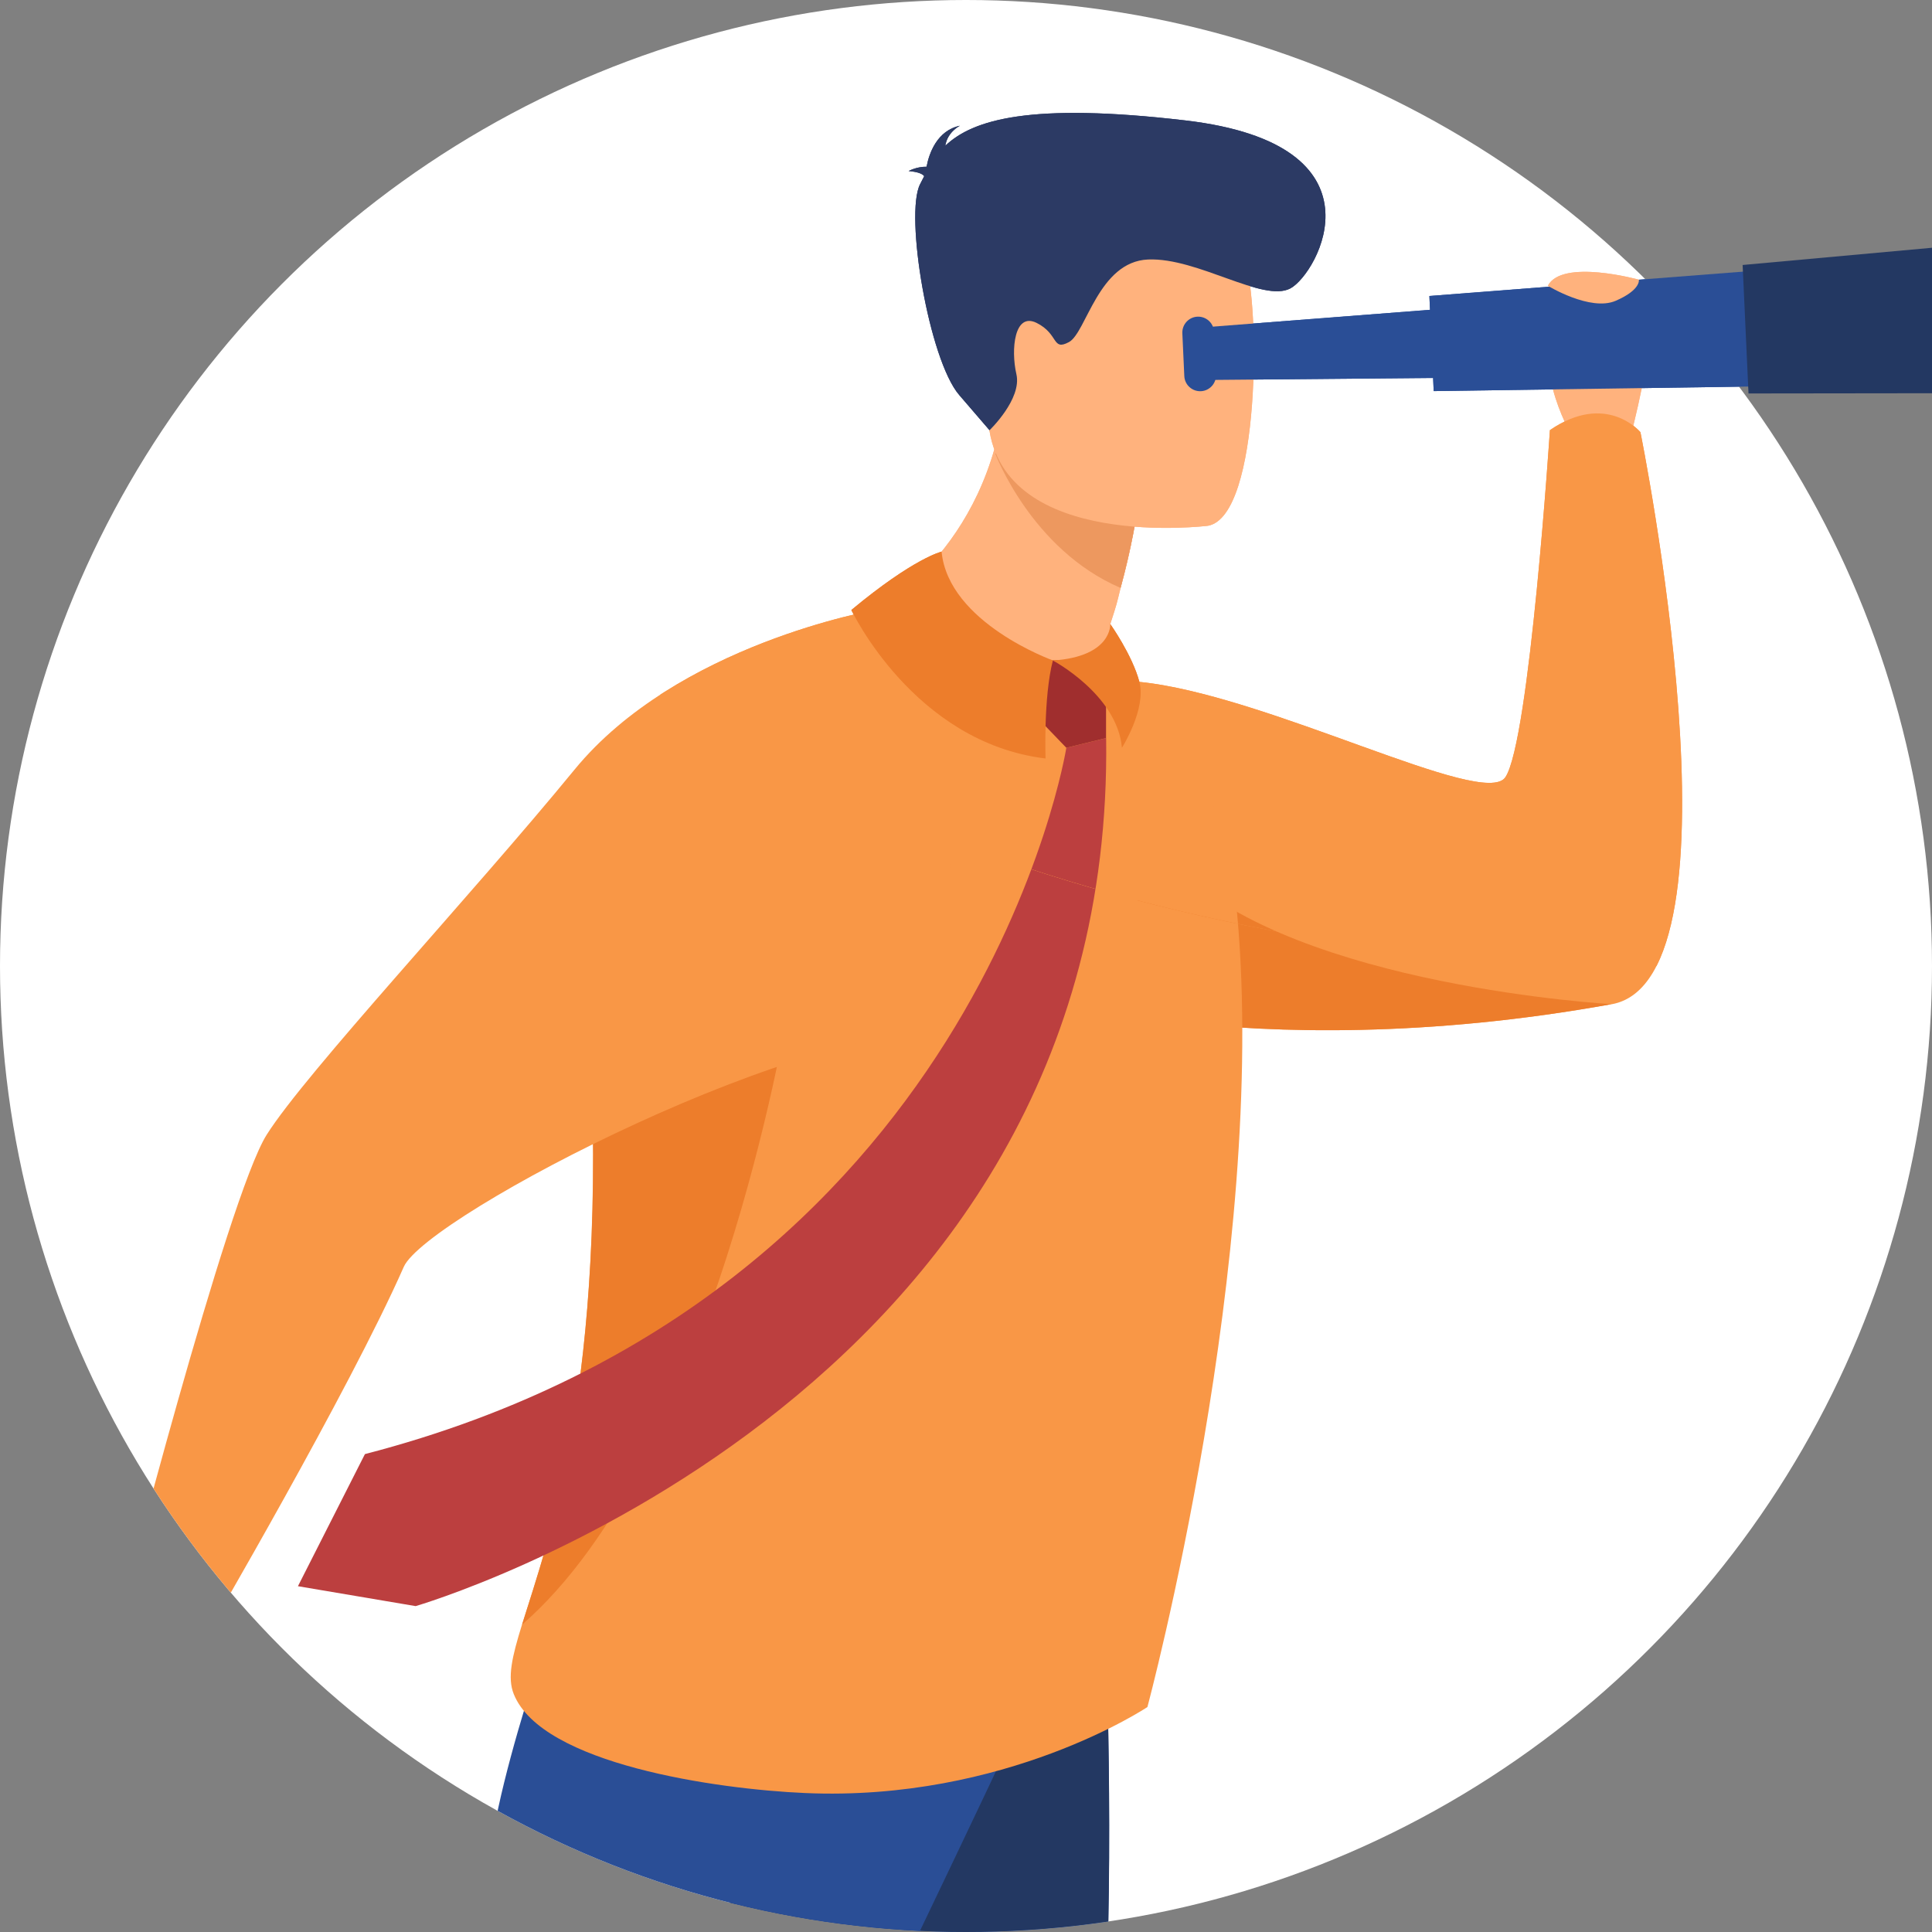 <svg xmlns="http://www.w3.org/2000/svg" xmlns:xlink="http://www.w3.org/1999/xlink" id="Capa_2" viewBox="0 0 197 197"><rect x="0" y="0" width="197" height="197" fill="#808080" stroke="none"/><defs><style>.cls-1{fill:#2a4e96;}.cls-2{fill:#fff;}.cls-3{fill:#f99746;}.cls-4{clip-path:url(#clippath-2);}.cls-5{clip-path:url(#clippath-1);}.cls-6{fill:#2c3a64;}.cls-7{clip-path:url(#clippath);}.cls-8{fill:#ed985f;}.cls-9{fill:none;}.cls-10{fill:#ed7d2b;}.cls-11{fill:#ffb27d;}.cls-12{fill:#a02e2e;}.cls-13{fill:#233862;}.cls-14{fill:#bc3f3f;}</style><clipPath id="clippath"><rect class="cls-9" y="0" width="197" height="197"></rect></clipPath><clipPath id="clippath-1"><circle class="cls-2" cx="98.5" cy="98.5" r="98.5"></circle></clipPath><clipPath id="clippath-2"><ellipse class="cls-9" cx="169" cy=".5" rx="146" ry="98"></ellipse></clipPath></defs><g id="Capa_1-2"><g class="cls-7"><g><g><circle class="cls-2" cx="98.5" cy="98.5" r="98.5"></circle><g class="cls-5"><g><path class="cls-11" d="M160.26,44.44s-5.1-9.06,0-10.9c5.1-1.84,7.41-.14,7.65,1.92,.24,2.06-1.94,10.2-1.94,10.2l-5.71-1.21Z"></path><path class="cls-3" d="M164.34,102.39c-9.3,1.68-17.84,2.45-25.56,2.62-7.32,.17-13.89-.22-19.65-.88-1.54-.18-3.03-.38-4.45-.59-15.05-2.28-23.36-6.33-23.36-6.33,0,0,13.75-28.79,24.86-27.68,13.03,1.3,35.12,13,37.32,9.72,2.47-3.7,4.54-35.39,4.54-35.39,5.78-3.96,9.23,.21,9.23,.21,0,0,11.29,55.76-2.93,58.33Z"></path><path class="cls-10" d="M164.34,102.39c-9.3,1.68-17.84,2.45-25.56,2.62-7.32,.17-13.89-.22-19.65-.88-3.47-11.03-5.96-22.29,1.01-15.5,12.3,11.98,44.19,13.76,44.19,13.76Z"></path><path class="cls-1" d="M113.01,196.32c-.15,7.48-.51,15.2-1.22,22.14-3.34,32.92-4.52,72.69-5,80.36-.83,13.31-3.46,34.58-3.46,34.58,0,0-5.22,4.95-15.38,2.59,0,0-8.42-30.63-10.31-62.88-.03-.53-.06-1.06-.09-1.59-.22-4.26-.45-9.14-.68-14.4-1.55-35.21-3.23-87.52-3.23-87.52l38.85-9.12s.89,17.19,.51,35.85Z"></path><path class="cls-13" d="M113.01,196.32c-9.85,16.99-28.61,48.28-36.13,60.8-1.55-35.21-3.23-87.52-3.23-87.52l38.85-9.12s.89,17.19,.51,35.85Z"></path><path class="cls-11" d="M14.63,163.41s-6.32,7.43-6.89,9.5c-.57,2.06-1.58,9.49-1.04,11.72,.54,2.23,4.75-6.22,6.27-7.13,1.53-.9-1.15,3.36-.62,4.07,.52,.71,3.54-2.49,4.72-3.57,1.18-1.08,1.06-6.91,2.47-10.36,1.41-3.45-4.91-4.23-4.91-4.23Z"></path><path class="cls-1" d="M106.37,170.39s-36.37,77.81-55.72,111.96c-19.35,34.14-25.4,43.67-25.4,43.67,0,0-11.09-4.37-12.1-7.34,0,0,7.4-65.91,20.36-81.98,7.32-9.08,15.93-36.33,16.33-45.85,.4-9.53,8.9-32.27,8.9-32.27l47.63,11.82Z"></path><path class="cls-3" d="M117,174.06s-14.46,9.67-34.93,8.77c-8.98-.39-26.8-2.94-29.68-10.08-.68-1.68-.18-3.81,.83-7.07,2.63-8.49,8.76-24.66,6.91-60.52-.17-3.34-.08-6.47,.24-9.41,1.93-17.66,12.05-28.12,21.83-31.54,23.86-8.34,31.81,3.21,31.81,3.21,0,0,10.55,8.35,12.14,25.79,3.18,34.88-9.15,80.84-9.15,80.84Z"></path><path class="cls-11" d="M89.2,62.21s10.95,6.66,22.82,4.78c0,0,2.35-.6,1.19-3.35,.72-2.22,.64-2.02,1.05-3.68,1.04-3.8,1.36-6,1.36-6l-6.74-7.08-6.38-6.77c-1.76,16.18-13.31,22.1-13.31,22.1Z"></path><path class="cls-8" d="M101.48,46.24s3.67,9.8,12.78,13.71c1.04-3.8,1.72-7.78,1.72-7.78l-7.1-5.3-7.4-.63Z"></path><path class="cls-11" d="M123.18,53.61s-20.9,2.61-22.36-10.23c-1.47-12.84-5.15-21.15,8.13-23.36,13.28-2.21,16.44,2.4,17.98,6.57,1.55,4.17,1.65,26.01-3.75,27.02Z"></path><path class="cls-6" d="M94.22,17.94c-.18-.22-.61-.41-1.57-.5,0,0,.79-.45,1.83-.44,.25-1.34,1.06-3.69,3.4-4.18,0,0-1.27,.62-1.49,2.04,2.79-2.65,8.61-4.44,24.48-2.58,20.91,2.45,13.49,15.62,10.72,17.12-2.78,1.5-9.45-3.15-14.52-2.94-5.07,.21-6.31,7.48-8.07,8.42-1.75,.94-1.01-.81-3.29-1.95-2.28-1.14-2.65,2.7-2.07,5.23,.58,2.53-2.74,5.71-2.74,5.71l-3.09-3.59c-3.09-3.59-5.58-18.42-3.99-21.5,.14-.27,.28-.55,.42-.82Z"></path><g><polygon class="cls-1" points="158.04 38.43 122.56 38.75 122.32 33.41 157.69 30.67 158.04 38.43"></polygon><polygon class="cls-1" points="184.82 39.32 146.19 39.88 145.75 30.18 184.27 27.19 184.82 39.32"></polygon><polygon class="cls-13" points="210.86 40.08 178.29 40.12 177.69 27.02 210.13 24.07 210.86 40.08"></polygon><path class="cls-1" d="M122.45,39.89h0c-.89,.04-1.65-.65-1.69-1.54l-.2-4.37c-.04-.89,.65-1.65,1.54-1.69h0c.89-.04,1.65,.65,1.69,1.54l.2,4.37c.04,.89-.65,1.65-1.54,1.69Z"></path></g><path class="cls-10" d="M53.23,165.67c2.63-8.49,8.76-24.66,6.91-60.52-.17-3.34-.08-6.47,.24-9.41h0c7.85-.67,19.85,7.81,19.85,7.81,0,0-7.39,45.06-27,62.11Z"></path><path class="cls-3" d="M89.2,62.21s-20.13,3.46-30.63,16.28c-10.5,12.82-27.39,30.89-31.38,37.22-3.99,6.33-15.08,49.4-15.08,49.4,0,0,.73,1.38,3.79,2.19,2.93,.77,5.05-.42,5.05-.42,0,0,14.69-25.14,20.22-37.7,2.3-5.22,42.02-25.88,56.95-23.74,5.86,.84-8.91-43.24-8.91-43.24Z"></path><path class="cls-11" d="M157.83,29.14s4.33,2.65,6.92,1.53c2.59-1.12,2.36-2.15,2.36-2.15,0,0-7.82-2.17-9.28,.62Z"></path><path class="cls-14" d="M108.73,76.25s-8.84,55.78-71.52,72.02l-6.83,13.47,12,2.03s71.37-20.68,70.41-88.51l-4.05,.99Z"></path><polygon class="cls-12" points="107.36 67.35 104.47 67.63 104.47 71.82 108.73 76.25 112.78 75.26 112.78 69.45 109.87 67.35 107.36 67.35"></polygon><path class="cls-10" d="M96.01,56.25s-2.8,.63-9.2,5.95c0,0,6.37,13.52,19.8,15.14,0,0-.22-6.27,.75-10,0,0-10.65-3.81-11.35-11.09Z"></path><path class="cls-10" d="M107.36,67.35s6.56,3.48,7.04,8.9c0,0,2.51-3.97,1.78-6.72-.73-2.75-2.97-5.9-2.97-5.9,0,0,.22,3.31-5.85,3.72Z"></path></g></g></g><g class="cls-4"><g><path class="cls-11" d="M160.26,44.44s-5.1-9.06,0-10.9c5.1-1.84,7.41-.14,7.65,1.92,.24,2.06-1.94,10.2-1.94,10.2l-5.71-1.21Z"></path><path class="cls-3" d="M164.34,102.39c-9.3,1.68-17.84,2.45-25.56,2.62-7.32,.17-13.89-.22-19.65-.88-1.54-.18-3.03-.38-4.45-.59-15.05-2.28-23.36-6.33-23.36-6.33,0,0,13.75-28.79,24.86-27.68,13.03,1.3,35.12,13,37.32,9.72,2.47-3.7,4.54-35.39,4.54-35.39,5.78-3.96,9.23,.21,9.23,.21,0,0,11.29,55.76-2.93,58.33Z"></path><path class="cls-10" d="M164.34,102.39c-9.3,1.68-17.84,2.45-25.56,2.62-7.32,.17-13.89-.22-19.65-.88-3.47-11.03-5.96-22.29,1.01-15.5,12.3,11.98,44.19,13.76,44.19,13.76Z"></path><path class="cls-1" d="M113.01,196.32c-.15,7.48-.51,15.2-1.22,22.14-3.34,32.92-4.52,72.69-5,80.36-.83,13.31-3.46,34.58-3.46,34.58,0,0-5.22,4.95-15.38,2.59,0,0-8.42-30.63-10.31-62.88-.03-.53-.06-1.06-.09-1.59-.22-4.26-.45-9.14-.68-14.4-1.55-35.21-3.23-87.52-3.23-87.52l38.85-9.12s.89,17.19,.51,35.85Z"></path><path class="cls-13" d="M113.01,196.32c-9.85,16.99-28.61,48.28-36.13,60.8-1.55-35.21-3.23-87.52-3.23-87.52l38.85-9.12s.89,17.19,.51,35.85Z"></path><path class="cls-11" d="M14.63,163.41s-6.32,7.43-6.89,9.5c-.57,2.06-1.58,9.49-1.04,11.72,.54,2.23,4.75-6.22,6.27-7.13,1.53-.9-1.15,3.36-.62,4.07,.52,.71,3.54-2.49,4.72-3.57,1.18-1.08,1.06-6.91,2.47-10.36,1.41-3.45-4.91-4.23-4.91-4.23Z"></path><path class="cls-1" d="M106.37,170.39s-36.37,77.81-55.72,111.96c-19.35,34.14-25.4,43.67-25.4,43.67,0,0-11.09-4.37-12.1-7.34,0,0,7.4-65.91,20.36-81.98,7.32-9.08,15.93-36.33,16.33-45.85,.4-9.53,8.9-32.27,8.9-32.27l47.63,11.82Z"></path><path class="cls-3" d="M117,174.06s-14.46,9.67-34.93,8.77c-8.98-.39-26.8-2.94-29.68-10.08-.68-1.68-.18-3.81,.83-7.07,2.63-8.49,8.76-24.66,6.91-60.52-.17-3.34-.08-6.47,.24-9.41,1.93-17.66,12.05-28.12,21.83-31.54,23.86-8.34,31.81,3.21,31.81,3.21,0,0,10.55,8.35,12.14,25.79,3.18,34.88-9.15,80.84-9.15,80.84Z"></path><path class="cls-11" d="M89.2,62.21s10.95,6.66,22.82,4.78c0,0,2.35-.6,1.19-3.35,.72-2.22,.64-2.02,1.05-3.68,1.04-3.8,1.36-6,1.36-6l-6.74-7.08-6.38-6.77c-1.76,16.18-13.31,22.1-13.31,22.1Z"></path><path class="cls-8" d="M101.48,46.24s3.67,9.8,12.78,13.71c1.04-3.8,1.72-7.78,1.72-7.78l-7.1-5.3-7.4-.63Z"></path><path class="cls-11" d="M123.18,53.61s-20.9,2.61-22.36-10.23c-1.47-12.84-5.15-21.15,8.13-23.36,13.28-2.21,16.44,2.4,17.98,6.57,1.55,4.17,1.65,26.01-3.75,27.02Z"></path><path class="cls-6" d="M94.22,17.94c-.18-.22-.61-.41-1.57-.5,0,0,.79-.45,1.83-.44,.25-1.34,1.06-3.69,3.4-4.18,0,0-1.27,.62-1.49,2.04,2.79-2.65,8.61-4.44,24.48-2.58,20.91,2.45,13.49,15.62,10.72,17.12-2.78,1.5-9.45-3.15-14.52-2.94-5.07,.21-6.31,7.48-8.07,8.42-1.75,.94-1.01-.81-3.29-1.95-2.28-1.14-2.65,2.7-2.07,5.23,.58,2.53-2.74,5.71-2.74,5.71l-3.09-3.59c-3.09-3.59-5.58-18.42-3.99-21.5,.14-.27,.28-.55,.42-.82Z"></path><g><polygon class="cls-1" points="158.04 38.43 122.56 38.75 122.32 33.41 157.69 30.67 158.04 38.43"></polygon><polygon class="cls-1" points="184.82 39.32 146.19 39.88 145.75 30.18 184.27 27.19 184.82 39.32"></polygon><polygon class="cls-13" points="210.86 40.08 178.29 40.12 177.69 27.02 210.13 24.07 210.86 40.08"></polygon><path class="cls-1" d="M122.45,39.89h0c-.89,.04-1.65-.65-1.69-1.54l-.2-4.37c-.04-.89,.65-1.65,1.54-1.69h0c.89-.04,1.65,.65,1.69,1.54l.2,4.37c.04,.89-.65,1.65-1.54,1.69Z"></path></g><path class="cls-10" d="M53.23,165.67c2.63-8.49,8.76-24.66,6.91-60.52-.17-3.34-.08-6.47,.24-9.41h0c7.85-.67,19.85,7.81,19.85,7.81,0,0-7.39,45.06-27,62.11Z"></path><path class="cls-3" d="M89.2,62.21s-20.13,3.46-30.63,16.28c-10.5,12.82-27.39,30.89-31.38,37.22-3.99,6.33-15.08,49.4-15.08,49.4,0,0,.73,1.38,3.79,2.19,2.93,.77,5.05-.42,5.05-.42,0,0,14.69-25.14,20.22-37.7,2.3-5.22,42.02-25.88,56.95-23.74,5.86,.84-8.91-43.24-8.91-43.24Z"></path><path class="cls-11" d="M157.83,29.14s4.33,2.65,6.92,1.53c2.59-1.12,2.36-2.15,2.36-2.15,0,0-7.82-2.17-9.28,.62Z"></path><path class="cls-14" d="M108.73,76.25s-8.84,55.78-71.52,72.02l-6.83,13.47,12,2.03s71.37-20.68,70.41-88.51l-4.05,.99Z"></path><polygon class="cls-12" points="107.36 67.35 104.47 67.63 104.47 71.82 108.73 76.25 112.78 75.26 112.78 69.45 109.87 67.35 107.36 67.35"></polygon><path class="cls-10" d="M96.01,56.25s-2.8,.63-9.2,5.95c0,0,6.37,13.52,19.8,15.14,0,0-.22-6.27,.75-10,0,0-10.65-3.81-11.35-11.09Z"></path><path class="cls-10" d="M107.36,67.35s6.56,3.48,7.04,8.9c0,0,2.51-3.97,1.78-6.72-.73-2.75-2.97-5.9-2.97-5.9,0,0,.22,3.31-5.85,3.72Z"></path></g></g></g></g></g></svg>